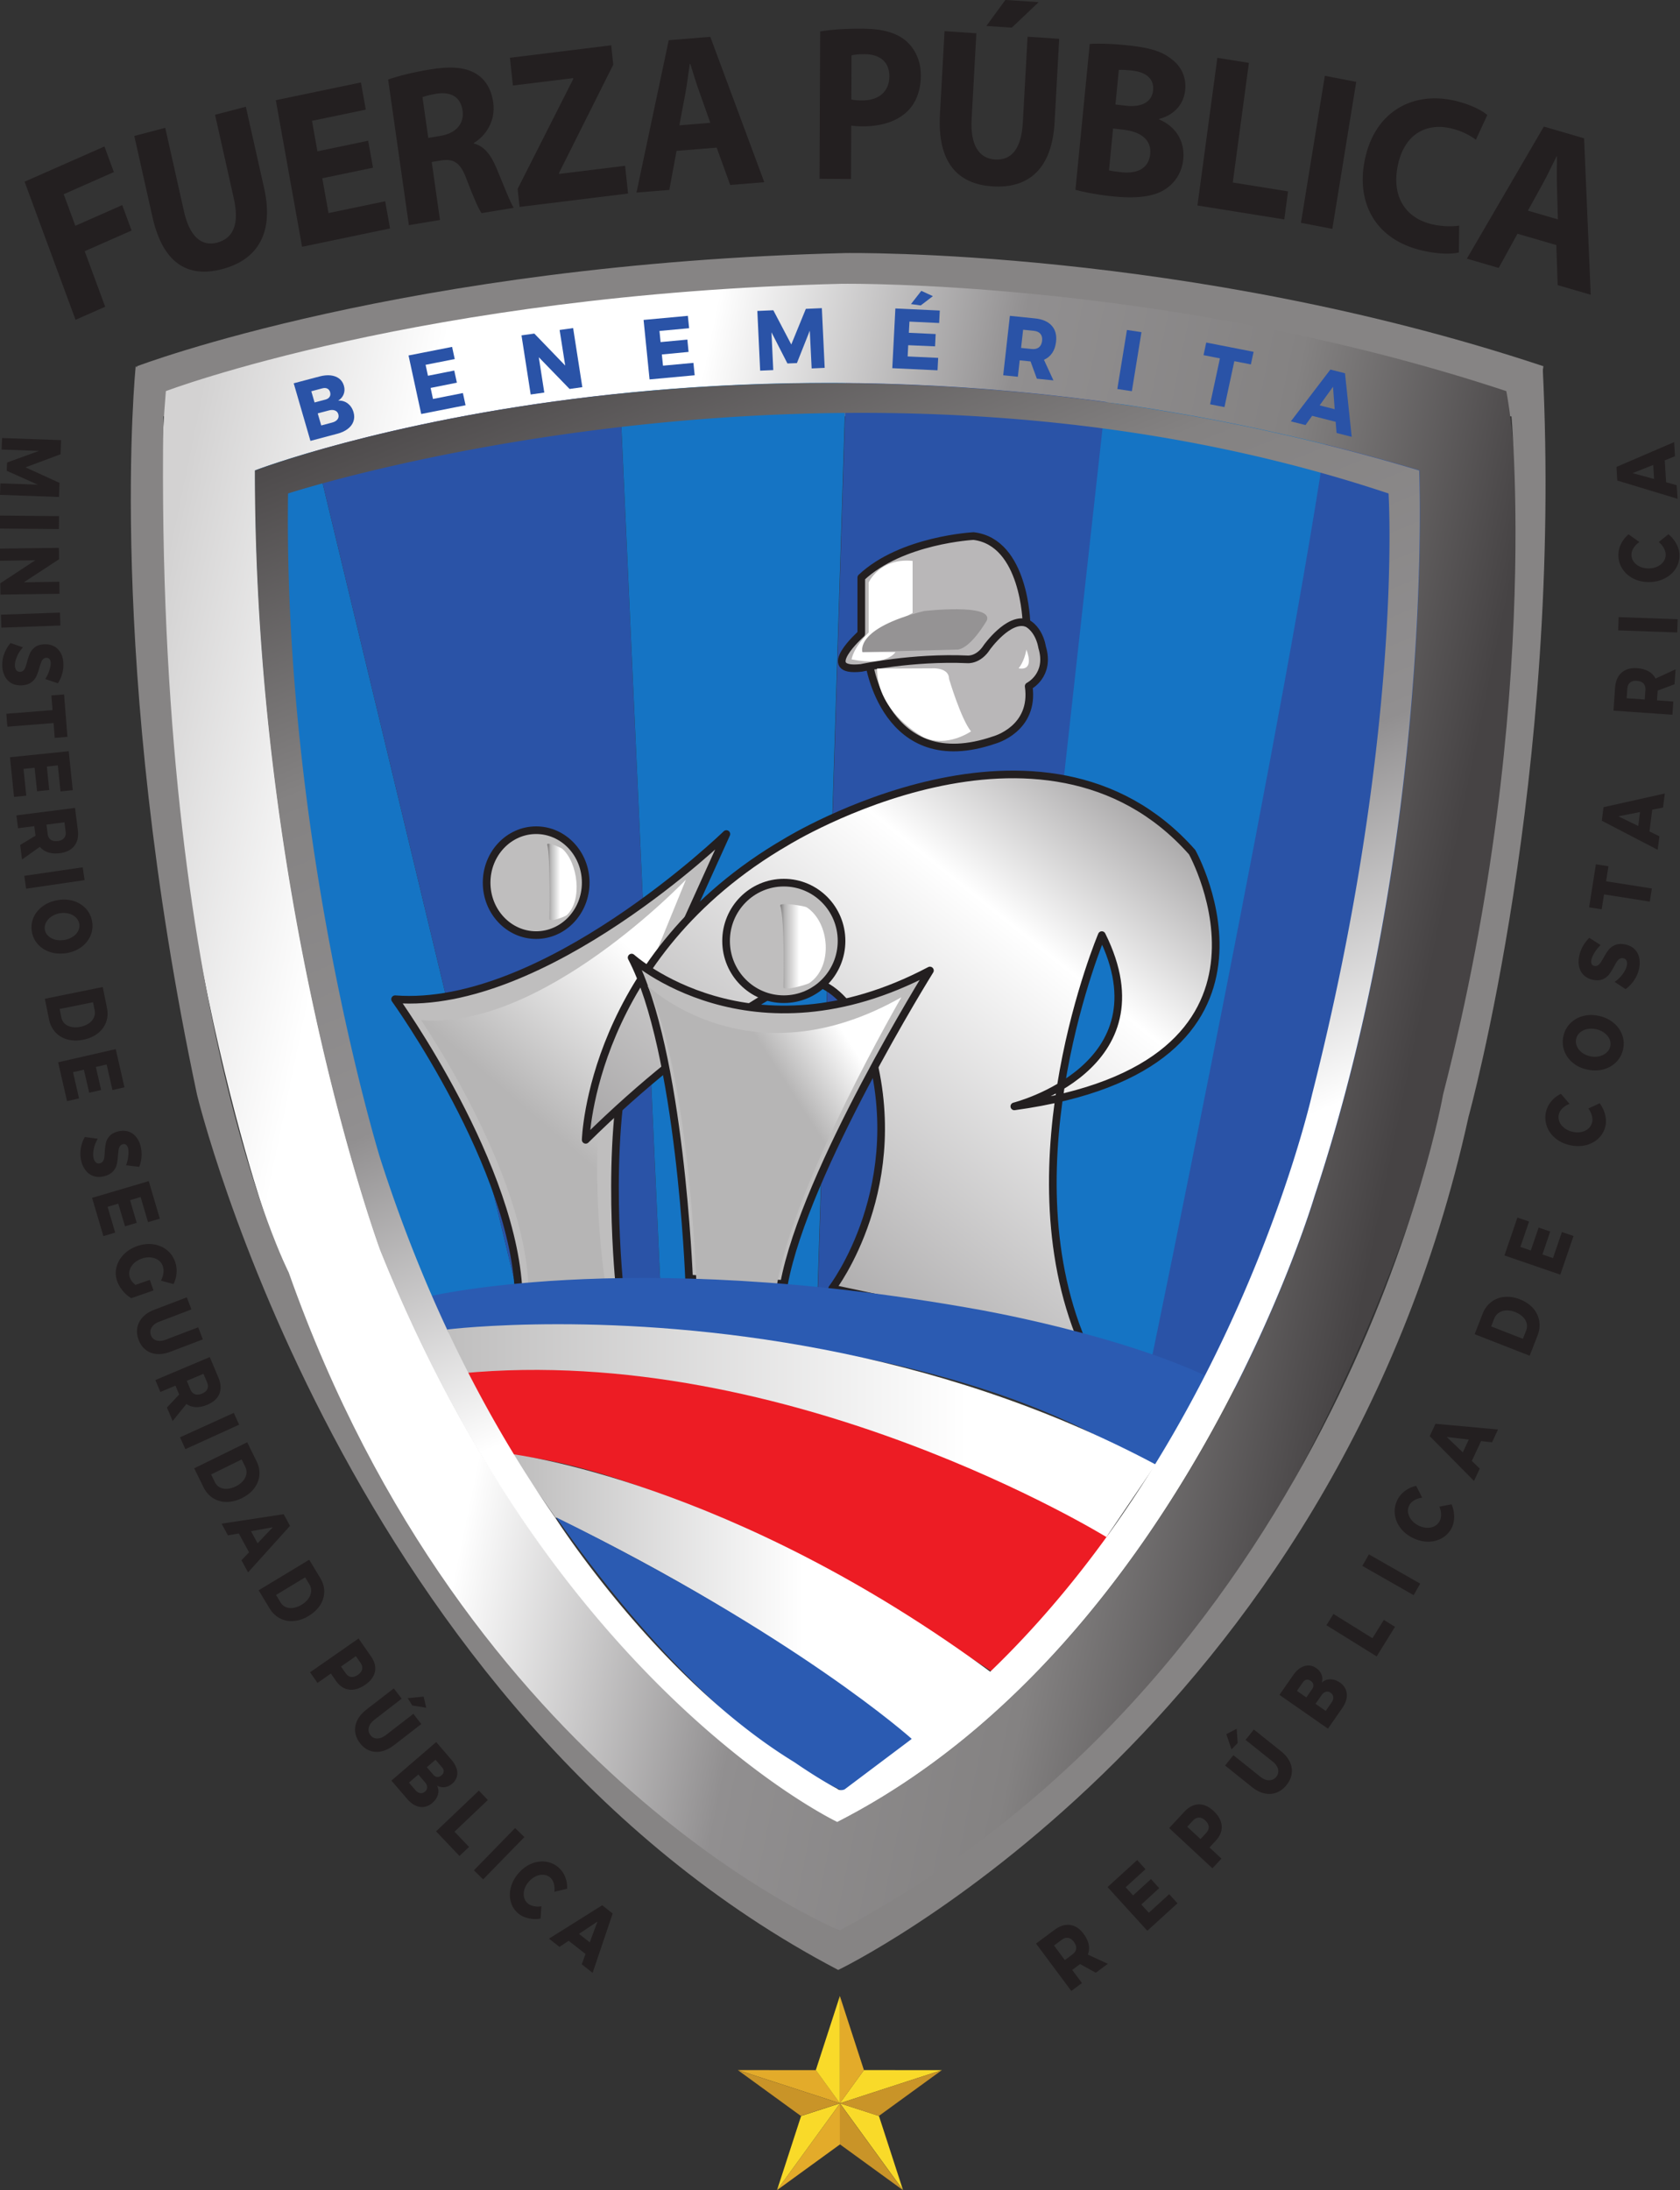 <!--Created with Inkscape (http://www.inkscape.org/)-->
<svg xmlns="http://www.w3.org/2000/svg" width="230.26" height="300">
  <rect width="100%" height="100%" fill="#333333" stroke="none"/>
  <defs>
    <linearGradient id="a" x2="1" gradientTransform="matrix(-8.479 -10.002 -10.002 8.479 486.97 88.705)" gradientUnits="userSpaceOnUse">
      <stop offset="0" stop-color="#fff"/>
      <stop offset=".26" stop-color="#fff"/>
      <stop offset=".665" stop-color="#b6b5b5"/>
      <stop offset="1" stop-color="#b6b5b5"/>
    </linearGradient>
    <linearGradient id="b" x2="1" gradientTransform="scale(-21.337 21.337) rotate(-51.296 -7.212 26.508)" gradientUnits="userSpaceOnUse">
      <stop offset="0" stop-color="#918f90"/>
      <stop offset=".291" stop-color="#fff"/>
      <stop offset="1" stop-color="#918f90"/>
    </linearGradient>
    <linearGradient id="c" x2="1" gradientTransform="matrix(.818 0 0 -.818 481.6 88.671)" gradientUnits="userSpaceOnUse">
      <stop offset="0" stop-color="#7b7979"/>
      <stop offset=".097" stop-color="#b6b5b5"/>
      <stop offset=".43" stop-color="#fff"/>
      <stop offset="1" stop-color="#fff"/>
    </linearGradient>
    <linearGradient id="d" x2="1" gradientTransform="matrix(-7.756 -4.981 -4.981 7.756 493.08 86.062)" gradientUnits="userSpaceOnUse">
      <stop offset="0" stop-color="#fff"/>
      <stop offset=".388" stop-color="#fff"/>
      <stop offset=".618" stop-color="#b6b5b5"/>
      <stop offset="1" stop-color="#b6b5b5"/>
    </linearGradient>
    <linearGradient id="e" x2="1" gradientTransform="matrix(1.271 0 0 -1.271 488.07 86.878)" gradientUnits="userSpaceOnUse">
      <stop offset="0" stop-color="#7b7979"/>
      <stop offset=".109" stop-color="#b6b5b5"/>
      <stop offset=".43" stop-color="#fff"/>
      <stop offset="1" stop-color="#fff"/>
    </linearGradient>
    <linearGradient id="f" x2="1" gradientTransform="scale(41.618 -41.618) rotate(10.819 16.671 58.286)" gradientUnits="userSpaceOnUse">
      <stop offset="0" stop-color="#d3d2d2"/>
      <stop offset=".024" stop-color="#d3d2d2"/>
      <stop offset=".179" stop-color="#fff"/>
      <stop offset=".352" stop-color="#fff"/>
      <stop offset=".557" stop-color="#918f90"/>
      <stop offset=".744" stop-color="#848282"/>
      <stop offset=".913" stop-color="#464344"/>
      <stop offset="1" stop-color="#464344"/>
    </linearGradient>
    <linearGradient id="g" x2="1" gradientTransform="matrix(21.436 0 0 -21.436 478.32 73.388)" gradientUnits="userSpaceOnUse">
      <stop offset="0" stop-color="#bdbcbc"/>
      <stop offset=".697" stop-color="#fff"/>
      <stop offset="1" stop-color="#fff"/>
    </linearGradient>
    <linearGradient id="h" x2="1" gradientTransform="matrix(13.44 0 0 -13.44 480.58 68.701)" gradientUnits="userSpaceOnUse">
      <stop offset="0" stop-color="#bdbcbc"/>
      <stop offset=".606" stop-color="#fff"/>
      <stop offset="1" stop-color="#fff"/>
    </linearGradient>
    <linearGradient id="i" x2="1" gradientTransform="matrix(-15.69 39.813 39.813 15.69 500.4 66.483)" gradientUnits="userSpaceOnUse">
      <stop offset="0" stop-color="#fff"/>
      <stop offset=".315" stop-color="#fff"/>
      <stop offset=".539" stop-color="#918f90"/>
      <stop offset=".764" stop-color="#848282"/>
      <stop offset="1" stop-color="#464344"/>
    </linearGradient>
  </defs>
  <path fill="#868484" d="M211.542 50.166c-48.832-16.24-95.649-15.503-95.649-15.503-60.4 1.476-97.115 15.503-97.115 15.503-.186 2.296-.339 4.588-.462 6.865h193.202c-.453-4.534.024-6.865.024-6.865"/>
  <path fill="#1574c4" d="m60.11 179.322 10.964-1.524L42.902 60.715l-10.677 2.1s7.76 82.464 27.886 116.507"/>
  <path fill="#2a53a7" d="m84.899 52.772 5.597 123.088-19.422 1.923L42.902 60.7z"/>
  <path fill="#1574c4" d="m115.982 50.707-3.955 127.11-21.522-1.923L84.91 52.807z"/>
  <path fill="#2a53a7" d="m151.786 54.346-13.825 127.986-25.894-4.549 3.95-127.11z"/>
  <path fill="#1574c4" d="M182.033 57.936s-6.65 89.423-24.148 127.933l-20.475-3.497 14.096-127.254z"/>
  <path fill="#2a53a7" d="M194.722 60.74s8.125 84.49-25.398 129.442l-11.434-4.309s18.895-91.03 24.148-127.932z"/>
  <path fill="#bfbebe" d="M80.276 120.904c0 3.969-3.04 7.186-6.792 7.186-3.748 0-6.788-3.217-6.788-7.186s3.04-7.185 6.788-7.185c3.752 0 6.792 3.216 6.792 7.185"/>
  <path fill="none" stroke="#231f20" stroke-linecap="round" stroke-linejoin="round" stroke-miterlimit="10" stroke-width="1.048" d="M80.276 120.904c0 3.969-3.04 7.186-6.792 7.186-3.748 0-6.788-3.217-6.788-7.186s3.04-7.185 6.788-7.185c3.752 0 6.792 3.216 6.792 7.185z"/>
  <path fill="#bfbebe" d="M99.555 114.245S74.59 138.447 54.15 136.873c0 0 16.624 23.086 16.958 40.925l13.825-1.368s-2.085-19.51 1.254-32.676z"/>
  <path fill="none" stroke="#231f20" stroke-linecap="round" stroke-linejoin="round" stroke-miterlimit="10" stroke-width="1.048" d="M99.555 114.245S74.59 138.447 54.15 136.873c0 0 16.624 23.086 16.958 40.925l13.825-1.368s-2.085-19.51 1.254-32.676z"/>
  <path fill="url(#a)" d="M478.07 84.821s2.939-4.257 2.995-7.529l2.121.333s-.498 3.283.055 5.698l2.212 5.412c-.006-.007-4.002-4.201-7.383-3.914" transform="matrix(4.918 0 0 -4.918 -2293.444 556.888)"/>
  <path fill="url(#b)" d="M488.24 89.788c-5.466-3.166-5.6-8.304-5.6-8.304 3.281 3.237 5.87 4.436 5.87 4.436 1.344.171 1.998-1.719 1.998-1.719 1.219-3.979-1.001-6.858-1.001-6.858l6.968-1.483c-.939 2.232-.937 4.712-.645 6.781 6.677 1.535 3.71 6.855 3.71 6.855-1.445 1.633-3.252 2.165-4.994 2.165-3.267 0-6.306-1.873-6.306-1.873m8.782-2.602c1.136-2.278-.061-3.562-1.141-4.21.386 2.427 1.141 4.21 1.141 4.21" transform="matrix(4.918 0 0 -4.918 -2293.444 556.888)"/>
  <path fill="none" stroke="#231f20" stroke-linecap="round" stroke-linejoin="round" stroke-miterlimit="10" stroke-width="1.048" d="M80.276 156.133s.664-25.27 27.541-40.84c0 0 35.136-21.655 55.576 1.435 0 0 16.314 29.249-24.37 34.821 0 0 21.03-5.311 11.991-23.46 0 0-13.112 30.956-2.69 55.704l-34.275-7.299s10.918-14.16 4.923-33.724c0 0-3.217-9.3-9.827-8.454 0 0-12.728 5.897-28.87 21.817z"/>
  <path fill="#b9b7b8" d="M119.08 90.652s2.174 15.89 17.229 10.702c0 0 5.518-1.505 4.682-7.357 0 0 3.01-1.505 1.84-5.351 0 0-.503-3.68-3.68-3.68 0 0-19.235 2.843-20.07 5.686"/>
  <path fill="none" stroke="#231f20" stroke-linecap="round" stroke-linejoin="round" stroke-miterlimit="10" stroke-width="1.048" d="M119.08 90.652s2.174 15.89 17.229 10.702c0 0 5.518-1.505 4.682-7.357 0 0 3.01-1.505 1.84-5.351 0 0-.503-3.68-3.68-3.68 0 0-19.235 2.843-20.07 5.686z"/>
  <path fill="#b9b7b8" d="M118.047 79.114v7.692s-6.02 5.351 0 4.682c0 0 7.024-1.505 14.553-1.17 0 0 1.505.167 2.676-1.672 0 0 2.96-4.122 5.41-3.315 0 0-.226-11.066-7.25-11.902 0 0-9.87.501-15.389 5.685"/>
  <path fill="none" stroke="#231f20" stroke-linecap="round" stroke-linejoin="round" stroke-miterlimit="10" stroke-width="1.048" d="M118.047 79.114v7.692s-6.02 5.351 0 4.682c0 0 7.024-1.505 14.553-1.17 0 0 1.505.167 2.676-1.672 0 0 2.96-4.122 5.41-3.315 0 0-.226-11.066-7.25-11.902 0 0-9.87.501-15.389 5.685z"/>
  <path fill="#fff" d="M125.08 76.832v7.131s-7.692 4.014-6.856 5.351h4.515s-1.17 2.007-6.02 1.004c0 0 .168-1.505 2.341-3.68v-6.855s1.505-3.394 6.02-2.951"/>
  <path fill="#fff" d="M140.671 88.98s1.279 2.96-1.062 2.567c0 0 .787-.895 1.062-2.567"/>
  <path fill="#fff" d="m120.211 91.582 7.806-.035s2.06-.059 2.06 1.446c0 0 1.628 5.489 3.01 7.19 0 0-3.24 2.258-6.438.837 0 0-6.438-3.325-6.438-9.438"/>
  <path fill="url(#c)" d="M481.59 89.708c.089-.36.06-2.065.06-2.066-.002-.112.442.067.482.103.445.415.31 1.457-.119 1.844-.031.029-.293.147-.389.147-.025 0-.038-.008-.034-.028" transform="matrix(4.918 0 0 -4.918 -2293.444 556.888)"/>
  <path fill="#959394" d="M126.654 83.698s9.448-1.072 8.612 1.269c0 0-2.37 4.18-4.279 4.018l-12.777.334s-1.17-3.211 8.444-5.621"/>
  <path fill="#bfbebe" d="M115.342 128.886c0 4.407-3.54 7.982-7.913 7.982s-7.913-3.575-7.913-7.982c0-4.411 3.54-7.982 7.913-7.982s7.913 3.57 7.913 7.982"/>
  <path fill="none" stroke="#231f20" stroke-linecap="round" stroke-linejoin="round" stroke-miterlimit="10" stroke-width="1.048" d="M115.342 128.886c0 4.407-3.54 7.982-7.913 7.982s-7.913-3.575-7.913-7.982c0-4.411 3.54-7.982 7.913-7.982s7.913 3.57 7.913 7.982z"/>
  <path fill="#bfbebe" d="M86.57 131.168s16.315 14.74 40.886 1.77c0 0-17.13 27.454-19.998 42.927l-13.018-.728s-1.185-31.22-7.87-43.969"/>
  <path fill="none" stroke="#231f20" stroke-linecap="round" stroke-linejoin="round" stroke-miterlimit="10" stroke-width="1.048" d="M86.57 131.168s16.315 14.74 40.886 1.77c0 0-17.13 27.454-19.998 42.927l-13.018-.728s-1.185-31.22-7.87-43.969z"/>
  <path fill="url(#d)" d="m485.74 77.607 2.254-.135c.498 2.878 3.463 7.986 3.463 7.986-4.254-2.413-7.079.329-7.079.329 1.157-2.371 1.362-8.18 1.362-8.18" transform="matrix(4.918 0 0 -4.918 -2293.444 556.888)"/>
  <path fill="url(#e)" d="M488.08 88.01c.135-.395.09-2.269.09-2.27-.002-.122.663.073.722.114.669.455.571 1.684-.072 2.109-.042.028-.402.091-.605.091-.087 0-.145-.012-.135-.044" transform="matrix(4.918 0 0 -4.918 -2293.444 556.888)"/>
  <path fill="url(#f)" d="M489.78 105.33c-11.706-.285-18.821-2.989-18.821-2.989-.997-12.239 2.774-22.984 2.774-22.984 5.551-16.509 16.174-19.96 16.174-19.96 11.762 4.768 16.452 22.166 16.452 22.166 3.487 13.306 1.957 20.778 1.957 20.778-8.674 2.87-17.021 2.99-18.352 2.99l-.184-.001m-12.844-26.899s-3.487 9.465-3.487 21.704c0 0 14.232 5.479 32.448 0 0 0 .427-10.104-2.917-20.209 0 0-3.683-12.524-13.299-17.433 0 0-7.835 3.699-12.745 15.938" transform="matrix(4.918 0 0 -4.918 -2293.444 556.888)"/>
  <path fill="#868484" d="M18.601 50.166s-4.2 40.412 8.4 99.77c0 0 20.387 84.559 87.884 119.906 0 0 67.851-32.544 86.398-116.891 0 0 12.95-46.688 10.151-102.785l-4.55 3.747s4.9 41.564-9.098 96.023c0 0-13.545 77.737-82.714 114.481 0 0-51.026-20.824-75.5-90.116 0 0-18.87-36.744-17.12-120.388z"/>
  <path fill="#2b5bb2" d="M57.8 177.798s27.645-7.097 75.941 1.524c0 0 20.386 3.482 33.115 9.906l-8.966 12.202s-25.983-22.427-97.99-19.083z"/>
  <path fill="#ed1c24" d="M153.704 211.394s-9.477-7.141-41.647-18.197c0 0-31.388-8.912-50.043-4.958l6.296 11.071s20.302-1.564 69.12 30.63z"/>
  <path fill="url(#g)" d="m478.8 76.205.402-1.221c9.148.876 17.969-4.56 17.969-4.56l1.371 2.021c-6.277 3.342-12.892 3.907-16.648 3.907-1.921 0-3.094-.147-3.094-.147" transform="matrix(4.918 0 0 -4.918 -2293.444 556.888)"/>
  <path fill="url(#h)" d="m480.58 72.738 1.236-1.769c6.673-3.224 9.964-6.304 9.964-6.304l2.24 1.944c-7.312 5.41-13.44 6.129-13.44 6.129z" transform="matrix(4.918 0 0 -4.918 -2293.444 556.888)"/>
  <path fill="#2b5bb2" d="M107.965 241.356c2.06 1.259 5.646 3.123 7.81 4.082 3.374-2.012 6.168-4.914 9.227-7.215-.128-.113-15.69-14.1-48.774-30.38 12.67 18.109 24.502 28.545 31.737 33.513"/>
  <path fill="url(#i)" d="M473.44 100.13c0-12.239 3.487-21.704 3.487-21.704 4.91-12.239 12.745-15.938 12.745-15.938 9.616 4.909 13.299 17.433 13.299 17.433 3.344 10.105 2.917 20.209 2.917 20.209a57.274 57.274 0 0 1-16.509 2.435c-9.615 0-15.939-2.435-15.939-2.435m16.232-36.717s-.449.227-1.195.739c-3.815 2.331-6.667 6.813-6.667 6.813-1.781 2.547-3.54 5.838-4.883 10.024 0 0-2.704 8.752-2.562 18.501 0 0 15.513 5.052 30.669 0 0 0 .427-6.672-2.134-16.75 0 0-2.57-11.477-11.173-17.951l.001-.001-1.83-1.375c-.025-.025-.072-.037-.117-.037s-.089.012-.109.037" transform="matrix(4.918 0 0 -4.918 -2293.444 556.888)"/>
  <path fill="#e3ab2a" d="m101.143 283.56 13.983 4.545-3.3-4.544z"/>
  <path fill="#f9da29" d="m123.767 299.997-3.3-10.156-5.341-1.731z"/>
  <path fill="#e3ab2a" d="m106.504 299.997 8.642-6.275v-5.612z"/>
  <path fill="#f9da29" d="m118.406 283.56-3.3 4.545 13.983-4.544z"/>
  <path fill="#c99428" d="m115.111 293.722 8.641 6.275-8.64-11.887z"/>
  <path fill="#f9da29" d="m109.8 289.846-3.3 10.156 8.64-11.892z"/>
  <path fill="#f9da29" d="m111.816 283.56 3.3 4.545V273.4z"/>
  <path fill="#e3ab2a" d="m115.111 288.11 3.3-4.544-3.3-10.161z"/>
  <path fill="#c99428" d="m115.111 288.105-13.982-4.544 8.641 6.28z"/>
  <path fill="#c99428" d="m115.111 288.105 5.341 1.736 8.642-6.28z"/>
  <g fill="#231f20">
    <path d="m.222 61.578 5.125.187L.97 63.353l-.045 1.141 4.255 1.894-5.125-.177L0 67.785l8.085.29.074-1.928-4.662-2.13 4.805-1.795.068-1.933L.281 60z"/>
    <path d="m-.024 72.398 8.095.074.02-1.776-8.095-.074z"/>
    <path d="m-.024 75.152.02 1.662 4.84-.069L.04 79.898l.02 1.55 8.095-.114-.02-1.647-4.874.078 4.835-3.162-.025-1.56z"/>
    <path d="m.124 84.201.064 1.776 8.09-.295-.064-1.77z"/>
    <path d="M6.763 91.825c.138-.418.202-.768.187-1.048-.015-.216-.074-.388-.177-.506-.103-.123-.246-.178-.428-.168a.633.633 0 0 0-.438.192 1.193 1.193 0 0 0-.265.423c-.064.162-.143.408-.241.733a9.017 9.017 0 0 1-.418 1.19c-.148.32-.379.595-.703.831-.32.241-.753.374-1.289.404s-1.003-.064-1.397-.28a2.276 2.276 0 0 1-.915-.94 3.19 3.19 0 0 1-.364-1.372 4.31 4.31 0 0 1 .256-1.702c.207-.57.497-1.072.885-1.5l1.687.595a4.27 4.27 0 0 0-.82 1.269c-.207.477-.3.9-.276 1.264.014.26.083.467.206.615.123.142.295.211.517.196a.634.634 0 0 0 .452-.196c.118-.118.207-.266.27-.438.065-.177.138-.423.222-.738a7.95 7.95 0 0 1 .403-1.18c.143-.31.364-.585.67-.817.309-.236.727-.368 1.258-.398.497-.025.944.06 1.333.26s.698.502.925.9c.226.404.354.871.383 1.417.03.487-.03.979-.167 1.466s-.334.92-.595 1.293l-1.717-.575c.232-.374.419-.772.556-1.19"/>
    <path d="m8.78 95.12.462 5.813-1.741.138-.157-2.031-6.335.501-.143-1.77 6.335-.502-.162-2.011z"/>
    <path d="m9.42 102.9.55 5.337-1.677.172-.37-3.57-1.504.157.33 3.221-1.668.172-.34-3.221-1.519.152.379 3.67-1.677.171-.556-5.434z"/>
    <path d="m6.37 112.953.162 1.279c.044.359.187.625.428.792.236.167.56.226.964.177.388-.05.679-.187.86-.408.188-.222.256-.517.212-.876l-.162-1.279zm-3.605 2.789 2.1-1.269-.005-.034-.162-1.274-2.223.285-.227-1.76 8.032-1.024.388 3.03c.113.89-.044 1.613-.477 2.169-.428.55-1.092.885-1.982 1.003-.605.074-1.14.04-1.603-.113a2.363 2.363 0 0 1-1.141-.762l-2.445 1.74z"/>
    <path d="m11.337 118.801.256 1.756-8.012 1.175-.256-1.76z"/>
    <path d="M10.403 125.682a2.08 2.08 0 0 0-.96-.532 2.878 2.878 0 0 0-1.234-.054 2.913 2.913 0 0 0-1.16.453c-.33.23-.58.501-.743.816-.162.32-.212.64-.158.974.055.33.212.62.463.86.256.247.58.414.964.517.388.098.801.108 1.244.04a3.033 3.033 0 0 0 1.15-.438 2.1 2.1 0 0 0 .739-.797c.162-.315.211-.634.157-.969a1.576 1.576 0 0 0-.462-.87m1.996 2.498c-.265.615-.683 1.126-1.254 1.55-.57.417-1.239.693-2.016.82-.782.128-1.515.09-2.199-.122s-1.254-.561-1.706-1.053c-.458-.492-.743-1.077-.856-1.76s-.034-1.329.231-1.943c.27-.61.694-1.127 1.279-1.55.58-.418 1.264-.693 2.046-.826.772-.128 1.5-.088 2.174.123a3.83 3.83 0 0 1 1.687 1.058c.447.491.728 1.082.84 1.765.114.679.04 1.328-.226 1.938"/>
    <path d="M8.878 140.225c.241.221.55.369.93.447.373.074.787.064 1.23-.024.452-.094.835-.251 1.155-.477a1.99 1.99 0 0 0 .679-.807c.132-.31.167-.64.098-.989l-.221-1.091-4.574.924.24 1.18c.065.335.222.615.463.837m5.66-.207a3.415 3.415 0 0 1-1.14 1.535c-.541.423-1.2.708-1.977.865-.777.162-1.495.148-2.164-.03a3.415 3.415 0 0 1-1.663-.988c-.442-.482-.732-1.077-.88-1.785l-.566-2.804 7.934-1.613.58 2.872c.142.699.103 1.348-.123 1.948"/>
    <path d="m15.862 143.707 1.195 5.228-1.643.379-.801-3.502-1.476.34.723 3.157-1.633.373-.732-3.157-1.486.34.822 3.594-1.643.374-1.22-5.321z"/>
    <path d="M17.583 158.338c.05-.437.04-.791-.03-1.062-.058-.211-.147-.364-.27-.462a.494.494 0 0 0-.457-.074c-.172.044-.3.133-.389.27s-.147.296-.177.468c-.03.177-.059.433-.088.767-.035.497-.089.915-.167 1.254s-.251.66-.517.954c-.27.3-.664.522-1.185.654-.521.143-.994.143-1.426.01a2.234 2.234 0 0 1-1.082-.733 3.215 3.215 0 0 1-.635-1.269 4.275 4.275 0 0 1-.093-1.72c.083-.6.27-1.147.56-1.648l1.776.24c-.266.428-.448.896-.551 1.407s-.108.944-.015 1.294c.07.255.177.442.33.56.147.118.334.148.546.089a.624.624 0 0 0 .403-.28 1.16 1.16 0 0 0 .177-.487c.025-.187.05-.438.064-.768.03-.487.084-.9.157-1.234s.241-.65.492-.94c.256-.29.64-.506 1.151-.639.487-.128.94-.133 1.357-.015.423.118.787.35 1.087.694.305.344.527.782.664 1.308.123.472.168.964.133 1.47-.04.502-.143.965-.32 1.388l-1.8-.217c.153-.413.256-.84.305-1.279"/>
    <path d="m20.387 161.786 1.52 5.144-1.619.478-1.013-3.443-1.45.433.914 3.103-1.603.477-.93-3.103-1.46.432 1.042 3.532-1.618.482-1.55-5.238z"/>
    <path d="m20.534 175.316.502 1.446-3.04 1.062a4.338 4.338 0 0 1-1.165-1.008 4.392 4.392 0 0 1-.772-1.323 3.288 3.288 0 0 1-.089-1.933c.162-.64.492-1.22.994-1.726.496-.512 1.12-.895 1.873-1.156.743-.256 1.466-.334 2.174-.236.704.098 1.323.36 1.854.782s.91.964 1.141 1.633c.168.477.232.988.187 1.534a3.861 3.861 0 0 1-.413 1.5l-1.726-.467c.177-.324.295-.664.34-1.018.048-.354.019-.679-.08-.974a1.636 1.636 0 0 0-.62-.821c-.29-.207-.634-.33-1.032-.369s-.807.015-1.225.158c-.432.152-.791.363-1.082.644s-.482.595-.58.944-.088.694.03 1.033c.113.325.364.654.757.984z"/>
    <path d="M20.78 181.847a1.194 1.194 0 0 0-.088 1.063c.132.354.388.59.752.703.369.113.797.079 1.279-.108l4.446-1.692.63 1.657-4.447 1.692c-.654.251-1.273.354-1.854.31s-1.087-.231-1.515-.565c-.432-.33-.757-.787-.978-1.363-.222-.58-.286-1.14-.182-1.682.098-.54.349-1.023.747-1.45.404-.424.935-.763 1.589-1.014l4.446-1.692.63 1.658-4.447 1.696c-.472.178-.811.443-1.008.787"/>
    <path d="m25.6 189.146.502 1.19c.142.335.349.551.624.644.276.099.6.07.974-.088.364-.152.605-.364.723-.625.118-.265.108-.565-.034-.9l-.502-1.185zm-2.72 3.654 1.677-1.785-.014-.035-.497-1.18-2.066.87-.688-1.632 7.46-3.148 1.186 2.813c.349.832.393 1.57.128 2.218s-.812 1.146-1.643 1.5c-.56.237-1.087.345-1.574.325s-.924-.162-1.303-.428l-1.884 2.331z"/>
    <path d="m32.043 193.533.733 1.618-7.368 3.35-.733-1.619z"/>
    <path d="M30.125 203.738c.29.153.624.222 1.008.197s.782-.133 1.19-.334c.413-.202.743-.458.994-.753.246-.3.398-.615.452-.954.054-.334 0-.664-.157-.984l-.492-.998-4.186 2.056.532 1.082c.147.305.369.536.659.688m5.424-1.633c-.063.64-.3 1.235-.718 1.776-.413.54-.978.988-1.691 1.338-.709.349-1.412.521-2.1.516s-1.309-.182-1.86-.536c-.55-.35-.983-.856-1.303-1.505l-1.259-2.567 7.264-3.566 1.294 2.626c.314.64.437 1.28.373 1.918"/>
    <path d="m34.404 209.743.9 1.653 2.09-2.198zm-1.309 3.98 1.038-1.093-1.407-2.582-1.485.266-.87-1.603 8.508-1.299.87 1.599L34 215.385z"/>
    <path d="M39.174 220.136c.3.127.644.162 1.023.108a3.198 3.198 0 0 0 1.156-.438c.393-.24.698-.516.92-.836s.344-.65.369-.989-.055-.664-.241-.964l-.576-.954-3.993 2.415.624 1.028c.177.29.418.502.718.63m5.263-2.1a3.384 3.384 0 0 1-.561 1.83c-.364.575-.89 1.071-1.569 1.48-.679.413-1.357.644-2.046.698-.684.059-1.318-.064-1.898-.369s-1.058-.767-1.432-1.387l-1.48-2.45 6.93-4.19 1.515 2.509c.369.61.546 1.234.54 1.879"/>
    <path d="M48.125 229.706c.29.04.6-.059.935-.29.324-.226.516-.482.575-.762.064-.285-.01-.576-.216-.87l-.645-.925-2.036 1.421.645.925c.206.295.452.462.742.501m3.27-.732c-.137.673-.57 1.268-1.312 1.785-.782.546-1.53.772-2.233.684-.708-.094-1.308-.492-1.805-1.205l-.694-.994-1.834 1.279-1.018-1.456 6.644-4.628 1.707 2.454c.497.708.679 1.402.546 2.08"/>
    <path d="m58.06 232.397.36 1.524-1.91-.305-.634-1.003zm-7.51 4.24c-.089.388-.015.737.221 1.042s.546.457.93.457.782-.157 1.19-.472l3.767-2.907 1.082 1.402-3.762 2.912c-.556.428-1.121.703-1.687.826-.57.128-1.112.093-1.618-.098s-.954-.532-1.333-1.023-.6-1.014-.659-1.56c-.064-.54.04-1.077.3-1.603.26-.521.669-.998 1.225-1.426l3.767-2.912 1.082 1.407-3.767 2.907c-.399.31-.645.664-.738 1.047"/>
    <path d="M59.929 243.404c.202.014.398-.06.59-.227.187-.162.285-.339.295-.536.01-.192-.069-.383-.236-.565l-.885-1.028-1.19 1.023.885 1.033c.157.186.34.285.541.3m-2.336 2.213c.236.04.457-.035.664-.212.197-.167.29-.369.285-.605s-.113-.467-.32-.698l-.885-1.028-1.288 1.107.885 1.028c.206.236.423.373.659.408m4.982-3.37c.123.394.133.773.034 1.127a1.894 1.894 0 0 1-.62.944c-.319.276-.668.438-1.047.487a1.593 1.593 0 0 1-1.047-.23c.201.393.25.806.132 1.234s-.378.816-.772 1.155c-.344.3-.718.477-1.116.541-.399.06-.797 0-1.19-.182s-.763-.472-1.112-.875l-2.189-2.543 6.138-5.282 2.105 2.45c.335.388.561.781.684 1.175"/>
    <path d="m65.634 245.277 1.225 1.289-4.564 4.333 1.987 2.09-1.309 1.24-3.206-3.374z"/>
    <path d="m70.601 250.402 1.27 1.24-5.652 5.793-1.269-1.24z"/>
    <path d="M75.913 258.025c-.098-.349-.256-.624-.477-.82a1.562 1.562 0 0 0-.9-.394 2.036 2.036 0 0 0-1.057.186 2.86 2.86 0 0 0-.98.728c-.29.33-.496.68-.614 1.053-.118.379-.138.733-.064 1.072s.236.625.492.856c.207.182.482.315.821.388.34.079.699.084 1.068.025l-.109 1.687a4.26 4.26 0 0 1-1.711-.054c-.566-.133-1.028-.37-1.402-.699a3.205 3.205 0 0 1-.993-1.628c-.158-.639-.138-1.298.054-1.982s.556-1.323 1.082-1.913c.526-.585 1.111-1.008 1.77-1.269a3.74 3.74 0 0 1 1.968-.24 3.323 3.323 0 0 1 2.611 2.104c.197.512.285 1.048.251 1.594l-1.75.418c.058-.394.038-.762-.06-1.112"/>
    <path d="m79.356 264.901 1.48 1.16 1.048-2.847zm.379 4.17.516-1.416-2.312-1.81-1.259.836-1.436-1.126 7.294-4.574 1.436 1.127-2.75 8.13z"/>
    <path d="m145.948 268.486 1.058-.787c.3-.22.462-.481.496-.772.035-.295-.068-.605-.314-.934-.236-.315-.497-.497-.782-.546-.29-.05-.586.04-.88.26l-1.063.788zm4.24 1.737-2.15-1.19-.034.024-1.047.782 1.337 1.795-1.46 1.087-4.835-6.492 2.513-1.869c.738-.55 1.456-.777 2.16-.684.703.099 1.322.507 1.858 1.23.364.487.595.974.689 1.456s.054.94-.123 1.377l2.744 1.259z"/>
    <path d="m151.8 258.488 4.063-3.699 1.136 1.25-2.72 2.473 1.019 1.117 2.454-2.233 1.126 1.24-2.444 2.242 1.028 1.126 2.788-2.542 1.137 1.249-4.137 3.762z"/>
    <path d="M165.67 250.22c-.02-.295-.182-.58-.477-.86-.29-.266-.58-.399-.87-.394-.295.005-.566.143-.817.413l-.787.846 1.82 1.687.782-.84c.256-.271.369-.557.35-.852m-1.388-3.059c.699-.02 1.373.276 2.036.885.699.654 1.073 1.338 1.127 2.056s-.222 1.402-.827 2.051l-.845.91 1.637 1.525-1.234 1.332-5.932-5.513 2.086-2.243c.605-.649 1.254-.983 1.952-1.003"/>
    <path d="m168.08 237.541 1.417-.738.137 1.958-.846.87zm5.882 6.315a1.24 1.24 0 0 0 .974-.482c.241-.305.32-.644.236-1.028-.088-.374-.334-.728-.737-1.047l-3.719-2.971 1.136-1.421 3.719 2.97c.546.438.949.92 1.2 1.451.255.526.344 1.062.27 1.613-.074.546-.31 1.068-.703 1.564-.399.497-.856.846-1.382 1.043-.521.197-1.067.231-1.643.108s-1.136-.408-1.687-.84l-3.713-2.976 1.131-1.417 3.718 2.97c.399.316.797.473 1.2.463"/>
    <path d="M182.736 232.466c-.02-.241-.142-.438-.373-.6a.748.748 0 0 0-.654-.119c-.232.07-.433.237-.605.497l-.797 1.146 1.392.969.796-1.141c.182-.26.261-.511.241-.752m-2.73-1.707c-.034-.202-.157-.374-.363-.521-.202-.138-.398-.187-.595-.148-.192.044-.36.172-.497.379l-.792 1.146 1.289.895.792-1.141c.142-.207.201-.408.167-.61m-1.77-2.292c.358-.221.722-.334 1.096-.33.374 0 .733.119 1.072.36.35.24.59.54.728.895.133.359.143.723.03 1.091a1.683 1.683 0 0 1 1.175-.457c.448.005.885.153 1.318.453.374.26.635.575.792.954.157.373.192.777.113 1.214-.084.433-.28.876-.59 1.319l-1.962 2.823-6.645-4.628 1.889-2.715c.3-.428.63-.758.983-.979"/>
    <path d="m181.802 222.624.959-1.544 5.346 3.32 1.56-2.509 1.529.95-2.513 4.052z"/>
    <path d="m186.72 214.494.9-1.578 7.033 4.008-.9 1.579z"/>
    <path d="M193.852 205.499c-.32.187-.546.413-.689.684-.162.31-.221.639-.172.988s.192.684.433.994c.24.314.555.57.944.777.389.201.782.31 1.175.33s.748-.05 1.063-.212.55-.399.713-.708c.133-.256.197-.556.192-.91a2.952 2.952 0 0 0-.231-1.063l1.672-.324a4.43 4.43 0 0 1 .354 1.701c0 .586-.118 1.107-.35 1.56a3.294 3.294 0 0 1-1.357 1.396 3.78 3.78 0 0 1-1.947.463c-.714-.01-1.422-.202-2.125-.57-.698-.365-1.25-.832-1.657-1.412-.414-.58-.645-1.205-.704-1.874s.074-1.318.399-1.938c.236-.457.585-.85 1.037-1.185a3.8 3.8 0 0 1 1.5-.66l.822 1.614c-.399.049-.753.162-1.072.349"/>
    <path d="m200.491 198.938.817-1.746-3.02-.359zm4.008-1.372-1.5-.172-1.273 2.725 1.091 1.047-.791 1.692-6.07-6.138.792-1.692 8.568.782z"/>
    <path d="M209.246 181.267c-.08-.325-.256-.62-.532-.89s-.624-.487-1.047-.654a2.968 2.968 0 0 0-1.23-.222 2.027 2.027 0 0 0-1.013.325 1.704 1.704 0 0 0-.63.802l-.413 1.062 4.343 1.697.453-1.146a1.58 1.58 0 0 0 .069-.974m-4.86-2.916a3.423 3.423 0 0 1 1.805-.699c.679-.069 1.392.044 2.13.33.738.29 1.338.693 1.8 1.21.457.52.738 1.106.846 1.76.108.66.024 1.333-.246 2.022l-1.067 2.73-7.54-2.947 1.092-2.793c.266-.679.659-1.22 1.18-1.613"/>
    <path d="m206.196 171.972 1.78-5.194 1.599.546-1.195 3.477 1.431.487 1.077-3.138 1.584.546-1.067 3.138 1.446.497 1.224-3.57 1.594.545-1.815 5.292z"/>
    <path d="M214.164 151.802c-.266.256-.433.531-.507.826-.083.34-.059.674.069 1.004.133.33.35.614.659.86.305.246.674.423 1.102.527.428.108.83.118 1.22.044s.713-.226.978-.458c.27-.23.443-.52.526-.86.07-.276.06-.585-.034-.93a2.835 2.835 0 0 0-.472-.974l1.544-.718a4.44 4.44 0 0 1 .748 1.57c.142.57.152 1.106.03 1.598a3.315 3.315 0 0 1-.98 1.682 3.825 3.825 0 0 1-1.785.915c-.693.157-1.426.137-2.198-.05-.763-.187-1.412-.511-1.948-.978a3.742 3.742 0 0 1-1.131-1.653 3.472 3.472 0 0 1 .654-3.374 3.896 3.896 0 0 1 1.298-.998l1.186 1.372a2.8 2.8 0 0 0-.96.595"/>
    <path d="M216.131 143.313c.143.33.374.62.693.866s.694.413 1.127.506.85.094 1.244 0 .728-.26.994-.501c.27-.236.442-.526.511-.866a1.55 1.55 0 0 0-.108-.993c-.148-.325-.379-.605-.703-.846s-.704-.408-1.137-.502-.84-.093-1.234-.01-.718.246-.984.482-.433.527-.506.861c-.074.34-.04.674.103 1.003m-.92-3.123a3.759 3.759 0 0 1 1.741-1.008c.689-.187 1.412-.197 2.184-.03s1.436.478 1.992.935c.556.452.954.998 1.195 1.638s.285 1.303.138 1.997c-.153.693-.467 1.278-.945 1.76s-1.067.817-1.765 1.004c-.694.182-1.431.191-2.208.024-.768-.167-1.427-.477-1.973-.93s-.939-.998-1.17-1.632a3.526 3.526 0 0 1-.123-1.997 3.467 3.467 0 0 1 .934-1.76"/>
    <path d="M218.54 130.501c-.235.384-.378.718-.432.994-.04.221-.024.408.044.55a.49.49 0 0 0 .38.266c.176.035.329.005.471-.083.138-.089.256-.207.36-.354.103-.153.24-.374.412-.674.246-.443.477-.807.694-1.087s.511-.502.88-.66c.37-.161.822-.191 1.353-.093.526.099.959.305 1.288.615s.551.694.66 1.146c.112.457.117.944.024 1.456a4.46 4.46 0 0 1-.66 1.628c-.338.521-.742.949-1.219 1.283l-1.495-.993c.418-.28.787-.634 1.102-1.062.314-.433.506-.827.575-1.19.05-.271.03-.487-.054-.665a.603.603 0 0 0-.457-.32.66.66 0 0 0-.487.084 1.235 1.235 0 0 0-.37.38 9.04 9.04 0 0 0-.393.678 8.54 8.54 0 0 1-.673 1.077 2.205 2.205 0 0 1-.851.654c-.354.157-.792.192-1.313.093-.492-.093-.905-.285-1.235-.58a2.23 2.23 0 0 1-.679-1.116c-.123-.448-.132-.95-.034-1.495.093-.492.266-.97.516-1.417.256-.452.551-.836.89-1.15l1.535.983c-.32.32-.595.669-.831 1.052"/>
    <path d="m217.803 124.285.93-5.897 1.721.27-.324 2.061 6.275.984-.285 1.8-6.27-.989-.325 2.041z"/>
    <path d="m224.541 113.145.241-1.913-2.98.585zm3.394-2.533-1.48.295-.38 2.986 1.363.659-.236 1.854-7.658-3.984.236-1.854 8.4-1.879z"/>
    <path d="m225.426 95.818.094-1.318c.024-.369-.064-.664-.266-.88s-.501-.34-.91-.364c-.393-.03-.703.049-.924.236-.226.187-.354.467-.379.836l-.093 1.318zm4.083-2.085-2.307.856-.005.039-.089 1.308 2.238.158-.128 1.81-8.075-.561.216-3.123c.064-.915.36-1.613.89-2.08.531-.473 1.245-.68 2.145-.615.605.044 1.126.187 1.549.428.428.24.752.57.969.993l2.74-1.264z"/>
    <path d="m221.787 86.346.064-1.815 8.09.29-.064 1.815z"/>
    <path d="M223.902 75.054c-.197.31-.295.62-.295.924 0 .35.103.67.31.96.201.285.486.51.84.678a2.87 2.87 0 0 0 1.196.246c.442 0 .84-.084 1.195-.25.359-.163.64-.394.846-.68.201-.29.305-.61.305-.959 0-.285-.089-.585-.256-.895a2.923 2.923 0 0 0-.694-.831l1.323-1.067c.463.378.832.826 1.107 1.347.275.517.413 1.033.413 1.54 0 .688-.182 1.313-.55 1.869s-.876.993-1.516 1.313-1.352.482-2.144.482c-.787 0-1.495-.162-2.13-.487-.629-.325-1.126-.767-1.49-1.333s-.546-1.2-.546-1.903c0-.517.128-1.023.374-1.53.251-.501.59-.93 1.023-1.283l1.48 1.052a2.743 2.743 0 0 0-.791.807"/>
    <path d="m226.705 65.61-.113-1.922-2.828 1.121zm2.867-3.113-1.401.561.182 3 1.456.404.113 1.864-8.258-2.504-.113-1.864 7.908-3.398z"/>
  </g>
  <g fill="#2a53a7">
    <path d="M46.256 57.446c.153-.201.192-.437.113-.708-.068-.246-.226-.418-.467-.511s-.53-.094-.87.005l-1.486.393.482 1.653 1.486-.394c.34-.088.59-.236.742-.438m-1.082-3.088c.118-.182.138-.394.07-.64-.075-.24-.202-.408-.4-.496-.191-.089-.422-.094-.688-.02l-1.49.393.448 1.535 1.485-.393c.27-.074.462-.197.575-.38m.153-2.935c.457.054.846.196 1.16.437s.527.566.645.97c.123.412.113.8-.03 1.17s-.393.664-.757.88c.502-.03.944.103 1.318.389.379.29.644.688.792 1.2.128.442.123.86-.015 1.254-.138.398-.393.738-.777 1.028-.379.295-.86.516-1.441.669l-3.674.973-2.292-7.888 3.536-.935c.561-.147 1.073-.197 1.535-.147"/>
    <path d="m55.994 48.692 5.971-1.175.36 1.667-3.994.787.324 1.5 3.605-.713.36 1.662-3.6.718.324 1.51 4.101-.807.364 1.668-6.078 1.2z"/>
    <path d="m76.7 45.2 1.854-.26 1.26 8.095-1.747.246-4.22-4.348.753 4.84-1.864.265-1.26-8.1 1.757-.246 4.234 4.382z"/>
    <path d="m88.209 43.823 6.069-.56.172 1.696-4.063.374.153 1.525 3.669-.34.167 1.687-3.664.35.157 1.534 4.171-.384.172 1.697-6.182.57z"/>
    <path d="m103.8 42.593 2.193-.093 2.459 4.687 1.997-4.879 2.193-.098.389 8.179-1.786.079-.255-5.18-1.766 4.447-1.298.054-2.189-4.274.246 5.179-1.795.078z"/>
    <path d="m126.275 39.84 1.584.727-1.662 1.27-1.338-.183zm-3.555 2.414 6.088.285-.088 1.707-4.072-.192-.08 1.53 3.675.172-.084 1.687-3.679-.158-.078 1.54 4.185.197-.088 1.701-6.202-.29z"/>
    <path d="m139.948 47.66 1.456.147c.413.044.738-.035.988-.226.246-.197.394-.497.438-.905.044-.399-.034-.714-.231-.95-.202-.236-.502-.373-.915-.413l-1.456-.147zm2.164 4.214-.866-2.366-.039-.004-1.45-.148-.252 2.253-2.006-.207.915-8.14 3.452.354c1.013.104 1.776.433 2.277.989s.704 1.289.6 2.194c-.069.61-.24 1.126-.526 1.549s-.664.733-1.136.934l1.303 2.823z"/>
    <path d="m154.457 45.2 1.992.295-1.318 8.09-1.992-.3z"/>
    <path d="m165.326 46.921 6.492 1.27-.374 1.726-2.267-.443-1.353 6.29-1.972-.383 1.348-6.29-2.243-.443z"/>
    <path d="m180.868 55.528 2.065.527-.231-3.08zm2.32 3.782-.122-1.53-3.226-.82-.91 1.264-2.007-.507 5.42-7.097 2.002.511.92 8.706z"/>
  </g>
  <g fill="#231f20">
    <path d="m3.37 24.888 10.943-4.825 1.293 3.507-6.875 3.034 1.593 4.324 6.428-2.833 1.284 3.482-6.428 2.833 2.808 7.608-4.062 1.79z"/>
    <path d="m22.649 17.51 2.567 11.445c.768 3.423 2.38 4.845 4.545 4.28 2.223-.581 3.074-2.553 2.282-6.065l-2.568-11.445 4.22-1.106L36.2 25.773c1.377 6.133-.88 9.817-5.77 11.096-4.716 1.234-8.114-.812-9.536-7.156l-2.488-11.09z"/>
    <path d="m51.125 22.97-6.954 1.45.856 4.766 7.766-1.618.669 3.723-12.06 2.514-3.6-20.081 11.666-2.43.669 3.723-7.377 1.535.747 4.175 6.954-1.45z"/>
    <path d="m58.7 18.888 1.691-.28c2.15-.355 3.256-1.707 3.005-3.473-.265-1.864-1.583-2.597-3.565-2.302-1.043.173-1.623.364-1.928.473zm-5.504-7.997c1.348-.467 3.384-.989 5.67-1.367 2.824-.468 4.865-.345 6.384.575 1.264.772 2.086 2.08 2.351 3.94.37 2.581-1.101 4.632-2.65 5.537l.014.089c1.407.349 2.336 1.579 3.079 3.359.92 2.184 1.889 4.726 2.366 5.444l-4.407.728c-.389-.521-1.077-2.095-1.997-4.49-.865-2.44-1.785-2.99-3.536-2.735l-1.298.217 1.13 7.948-4.263.708z"/>
    <path d="m70.946 25.872 7.623-15.055-.01-.118-8.262 1.018-.404-3.802 13.88-1.711.28 2.656-7.441 14.848.01.118 9.054-1.117.408 3.802-14.873 1.834z"/>
    <path d="m97.356 16.822-1.504-4.23c-.428-1.18-.876-2.665-1.245-3.855l-.059.005c-.197 1.234-.374 2.798-.605 4.008l-.83 4.416zm-4.628 3.846-.993 5.346-4.5.364L91.656 5.51l5.696-.467 7.401 19.914-4.672.379-1.854-5.115z"/>
    <path d="M116.685 13.625c.374.094.826.128 1.456.133 2.316.015 3.747-1.22 3.757-3.315.005-1.879-1.215-3.01-3.388-3.024-.886-.005-1.486.078-1.8.167zm-4.274-9.315c1.343-.23 3.226-.403 5.882-.383 2.69.02 4.599.575 5.882 1.677 1.225 1.042 2.046 2.744 2.037 4.75-.005 2.002-.645 3.694-1.79 4.84-1.49 1.476-3.694 2.13-6.266 2.115-.571-.005-1.087-.04-1.486-.103l-.03 7.313-4.313-.03z"/>
    <path d="m142.358.297-3.684 3.492-3.482-.231 2.602-3.566zm-8.538 4.264-.65 11.75c-.191 3.511.965 5.38 3.188 5.533 2.282.152 3.63-1.461 3.831-5.066l.65-11.75 4.332.29-.63 11.45c-.349 6.295-3.506 9.094-8.527 8.76-4.85-.325-7.545-3.365-7.186-9.876l.63-11.386z"/>
    <path d="m152.883 14.314 1.421.167c2.273.266 3.59-.59 3.738-2.095.153-1.54-.875-2.484-2.838-2.715-.939-.108-1.48-.113-1.859-.093zm-.885 9.02c.423.108.934.172 1.672.256 1.957.23 3.767-.355 3.979-2.494.201-2.05-1.451-3.069-3.61-3.32l-1.48-.172zm-2.641-17.307c1.155-.109 3.477-.02 5.636.23 2.64.31 4.234.773 5.543 1.81 1.259.91 2.09 2.41 1.908 4.25-.177 1.81-1.338 3.384-3.576 3.979l-.005.059c2.125.89 3.571 2.828 3.315 5.45-.182 1.844-1.116 3.196-2.414 4.081-1.505 1.018-3.9 1.407-7.707.964-2.13-.246-3.709-.585-4.658-.85z"/>
    <path d="m166.85 7.92 4.324.694L168.965 25l7.574 1.215-.516 3.841-11.902-1.908z"/>
    <path d="M185.884 11.215 182.61 31.35l-4.304-.826 3.276-20.14z"/>
    <path d="M199.95 34.577c-.865.236-2.71.275-5.002-.256-6.511-1.5-9.03-6.576-7.918-12.276 1.328-6.821 6.654-9.566 12.355-8.252 2.208.511 3.791 1.372 4.465 1.962l-1.564 3.389a9.24 9.24 0 0 0-3.433-1.564c-3.383-.782-6.433.782-7.298 5.232-.782 4.004.964 7.043 4.765 7.919 1.284.295 2.77.33 3.674.167z"/>
    <path d="m213.524 30.052-.128-4.53c-.044-1.264-.014-2.828 0-4.082l-.054-.014c-.565 1.091-1.21 2.508-1.795 3.56l-2.134 3.87zm-5.542 1.967-2.573 4.682-4.362-1.268 10.55-18.094 5.518 1.608.91 21.428-4.53-1.318-.187-5.488z"/>
  </g>
</svg>

